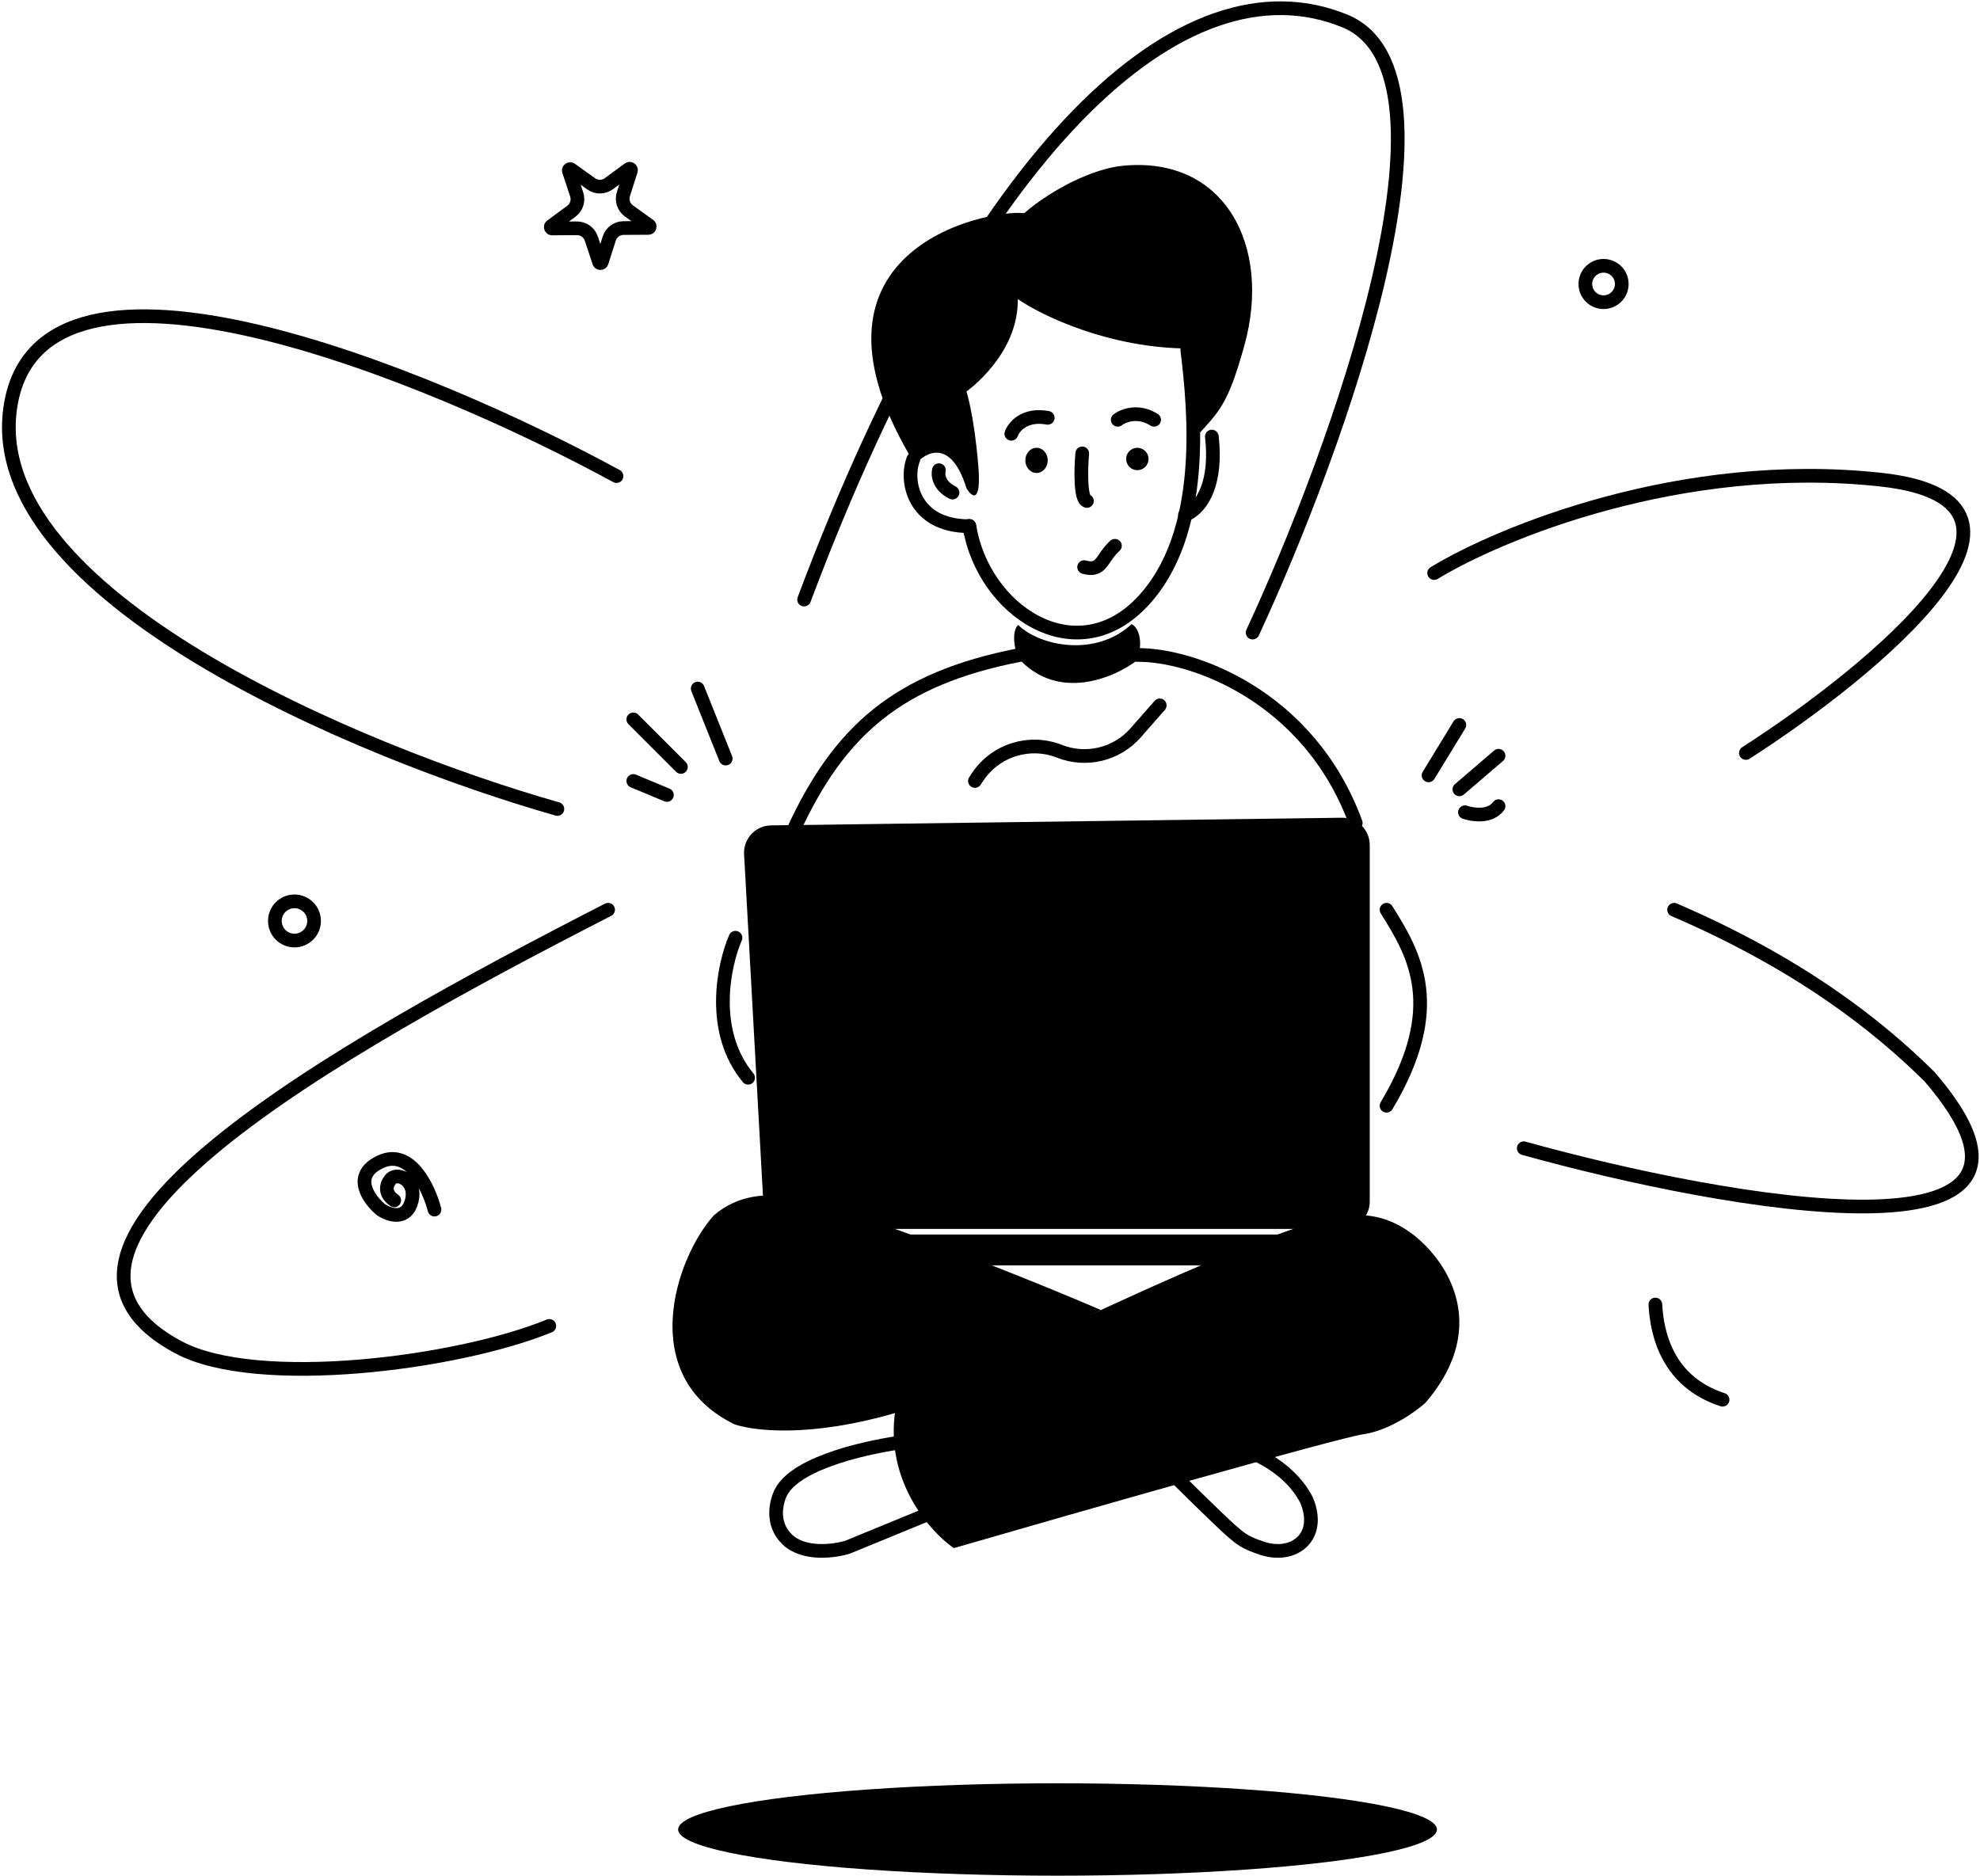 <?xml version="1.0" encoding="UTF-8"?> <svg xmlns="http://www.w3.org/2000/svg" width="723" height="685" viewBox="0 0 723 685" fill="none"> <path d="M107.529 343.489C111.482 343.489 114.687 340.284 114.687 336.331C114.687 332.378 111.482 329.174 107.529 329.174C103.576 329.174 100.372 332.378 100.372 336.331C100.372 340.284 103.576 343.489 107.529 343.489Z" stroke="black" stroke-width="5"></path> <path d="M585.543 110.361C589.213 110.361 592.189 107.386 592.189 103.715C592.189 100.045 589.213 97.069 585.543 97.069C581.872 97.069 578.896 100.045 578.896 103.715C578.896 107.386 581.872 110.361 585.543 110.361Z" stroke="black" stroke-width="5"></path> <path d="M604.459 476.412C605.034 487.224 608.917 504.627 628.998 511.177" stroke="black" stroke-width="5" stroke-linecap="round"></path> <path d="M158.654 441.744C156.611 433.86 149.83 419.32 139.046 424.235C128.262 429.15 134.552 437.955 139.046 441.744C142.07 443.791 148.571 445.982 150.382 438.364C152.192 430.747 144.561 427.614 142.416 430.993C141.285 432.324 140.007 435.662 143.948 438.364" stroke="black" stroke-width="5" stroke-linecap="round"></path> <path d="M207.73 62.41C207.676 62.249 207.695 62.155 207.716 62.096C207.743 62.019 207.805 61.926 207.908 61.85C208.012 61.774 208.119 61.742 208.201 61.739C208.263 61.737 208.358 61.748 208.496 61.847L215.851 67.126C217.786 68.516 220.396 68.501 222.316 67.089L229.61 61.726C229.747 61.625 229.841 61.614 229.904 61.615C229.986 61.617 230.093 61.648 230.197 61.722C230.302 61.798 230.365 61.889 230.393 61.966C230.414 62.025 230.434 62.119 230.382 62.281L227.634 70.906C226.911 73.177 227.732 75.654 229.667 77.044L237.022 82.323C237.16 82.422 237.2 82.509 237.218 82.569C237.241 82.647 237.246 82.759 237.206 82.881C237.167 83.004 237.1 83.092 237.035 83.142C236.986 83.181 236.903 83.228 236.733 83.23L227.68 83.281C225.297 83.295 223.194 84.841 222.471 87.112L219.723 95.737C219.671 95.899 219.601 95.964 219.55 96C219.482 96.046 219.378 96.085 219.249 96.086C219.121 96.086 219.016 96.049 218.948 96.003C218.896 95.968 218.825 95.904 218.772 95.743L215.925 87.149C215.176 84.887 213.055 83.365 210.672 83.379L201.62 83.43C201.45 83.431 201.366 83.385 201.316 83.347C201.251 83.297 201.182 83.21 201.142 83.088C201.102 82.966 201.105 82.854 201.127 82.776C201.144 82.715 201.184 82.628 201.32 82.528L208.614 77.165C210.534 75.753 211.326 73.266 210.577 71.004L207.73 62.41Z" stroke="black" stroke-width="5"></path> <path d="M378.489 314.859V362.916" stroke="black" stroke-width="5" stroke-linecap="round"></path> <path d="M415.298 320.994V365.983" stroke="black" stroke-width="5" stroke-linecap="round"></path> <path d="M330.778 526.514C318.971 528.013 291.332 533.541 285.277 544.784C283.461 548.157 281.354 556.364 287.457 562.21C293.56 568.056 304.713 566.52 309.526 565.021L337.589 553.497" stroke="black" stroke-width="5" stroke-linecap="round"></path> <path d="M492.472 443.735C470.4 444.443 372.915 491.504 326.932 514.946C323.016 540.777 339.541 559.325 348.292 565.369C394.127 552.1 488.199 525.208 497.811 523.792C507.424 522.377 516.946 515.536 520.506 512.293C545.426 483.278 527.033 458.626 514.721 449.928C505.957 443.735 498.391 443.545 492.472 443.735Z" fill="black"></path> <path d="M285.618 436.695C301.285 437.748 369.625 464.439 402.006 478.428L327.952 515.719C294.81 525.513 274.45 522.287 268.233 520.176C232.343 502.751 246.405 459.762 260.664 443.838C269.855 435.955 280.005 436.317 285.618 436.695Z" fill="black"></path> <path d="M459.573 531.627C469.219 536.409 474.434 542.675 477.078 547.813C482.745 561.194 472.57 569.238 460.953 565.456C454.533 563.366 453.019 561.965 449.619 559.056C447.894 557.58 439.836 549.854 430.636 540.73" stroke="black" stroke-width="5" stroke-linecap="round"></path> <path d="M271.703 311.984L278.745 439.357C279.038 444.657 283.421 448.805 288.73 448.805H490.165C495.688 448.805 500.165 444.328 500.165 438.805V308.634C500.165 303.059 495.606 298.56 490.031 298.635L281.554 301.433C275.867 301.509 271.389 306.305 271.703 311.984Z" fill="black"></path> <rect x="278.285" y="450.85" width="221.88" height="11.247" rx="5.624" fill="black"></rect> <path d="M415.298 239.199C434.862 238.919 477.922 253.765 495.052 300.544" stroke="black" stroke-width="5" stroke-linecap="round"></path> <path d="M372.354 239.195C327.714 247.877 306.377 266.922 289.532 303.612" stroke="black" stroke-width="5" stroke-linecap="round"></path> <path d="M521.637 283.162L532.885 264.757" stroke="black" stroke-width="5" stroke-linecap="round"></path> <path d="M532.885 288.274L547.199 276.005" stroke="black" stroke-width="5" stroke-linecap="round"></path> <path d="M534.929 296.631C537.747 297.618 544.145 298.556 547.199 294.409" stroke="black" stroke-width="5" stroke-linecap="round"></path> <path d="M248.633 280.094L231.25 262.712" stroke="black" stroke-width="5" stroke-linecap="round"></path> <path d="M264.992 277.027L254.768 251.465" stroke="black" stroke-width="5" stroke-linecap="round"></path> <path d="M243.52 290.319L231.25 285.207" stroke="black" stroke-width="5" stroke-linecap="round"></path> <path d="M506.3 332.241C516.424 348.405 527.915 367.634 506.3 403.816" stroke="black" stroke-width="5" stroke-linecap="round"></path> <path d="M415.22 241.136C417.741 233.814 415.444 228.886 413.203 227.948C399.755 240.339 379.358 235.739 371.794 228.229C369.104 230.707 370.673 238.038 371.794 240.291C386.363 256.513 407.095 247.426 415.22 241.136Z" fill="black"></path> <path d="M355.994 285.207L356.985 283.72C363.491 273.957 375.928 270.058 386.842 274.361V274.361C396.623 278.217 407.772 275.516 414.702 267.61L423.478 257.6" stroke="black" stroke-width="5" stroke-linecap="round"></path> <path d="M268.561 342.466C264.238 352.446 259.108 376.643 273.172 393.591" stroke="black" stroke-width="5" stroke-linecap="round"></path> <path d="M454.402 126.102C448.235 148.327 445.152 150.296 436.183 160.143C436.183 150.412 434.518 134.078 434.518 127.276C405.151 127.276 380.366 115.243 371.645 109.227C371.958 129.631 352.9 142.972 352.9 142.972C352.9 142.972 355.634 151.212 357.196 169.654C358.446 184.408 354.853 181.556 352.9 178.287C347.277 160.08 338.06 164.945 334.155 169.654C286.235 91.499 359.929 76.397 373.988 77.836C384.61 68.733 399.423 61.599 409.837 60.552C447.395 56.779 464.4 90.065 454.402 126.102Z" fill="black"></path> <path d="M353.949 192.028C358.95 222.997 392.52 245.265 416.745 220.179C440.97 195.092 436.122 149.172 433.534 127.744" stroke="black" stroke-width="5" stroke-linecap="round"></path> <path d="M333.548 167.621C330.396 175.251 333.353 192.16 353.949 192.16" stroke="black" stroke-width="5" stroke-linecap="round"></path> <path d="M342.844 171.711C342.393 173.399 342.754 177.398 347.814 179.891" stroke="black" stroke-width="5" stroke-linecap="round"></path> <path d="M432.681 188.07C439.533 185.378 444.363 175.407 442.505 159.441" stroke="black" stroke-width="5" stroke-linecap="round"></path> <path d="M395.871 207.104C402.504 208.972 402.085 203.83 407.118 199.318" stroke="black" stroke-width="5" stroke-linecap="round"></path> <circle cx="415.298" cy="167.621" r="4.09" fill="black"></circle> <ellipse cx="378.489" cy="168.132" rx="4.09" ry="4.601" fill="black"></ellipse> <path d="M369.286 158.418C370.199 155.827 374.134 151.032 382.579 152.587" stroke="black" stroke-width="5" stroke-linecap="round"></path> <path d="M408.141 153.306C410.155 151.763 415.633 149.602 421.433 153.306" stroke="black" stroke-width="5" stroke-linecap="round"></path> <path d="M395.179 165.576C394.702 171.112 394.378 182.34 396.894 182.958" stroke="black" stroke-width="5" stroke-linecap="round"></path> <path d="M556.402 419.338C631.189 440.128 765.527 464.01 704.577 393.209C685.343 374.197 656.959 351.908 611.302 332.241" stroke="black" stroke-width="5" stroke-linecap="round"></path> <path d="M637.519 274.982C684.179 244.997 759.339 183.054 686.708 175.159C614.077 167.263 547.761 194.616 523.682 209.279" stroke="black" stroke-width="5" stroke-linecap="round"></path> <path d="M457.395 231.015C488.242 164.594 538.159 26.93 491.046 7.649C432.156 -16.454 355.878 53.05 293.622 218.964" stroke="black" stroke-width="5" stroke-linecap="round"></path> <path d="M225.115 173.866C156.142 136.318 15.336 78.565 3.897 147.936C-7.543 217.306 132.217 275.171 203.526 295.432" stroke="black" stroke-width="5" stroke-linecap="round"></path> <path d="M222.048 332.241C121.504 383.746 -4.476 454.977 65.305 492.102C93.872 507.3 166.969 498.013 200.578 484.222" stroke="black" stroke-width="5" stroke-linecap="round"></path> <ellipse cx="386.157" cy="668.129" rx="138.547" ry="16.871" fill="black"></ellipse> </svg> 